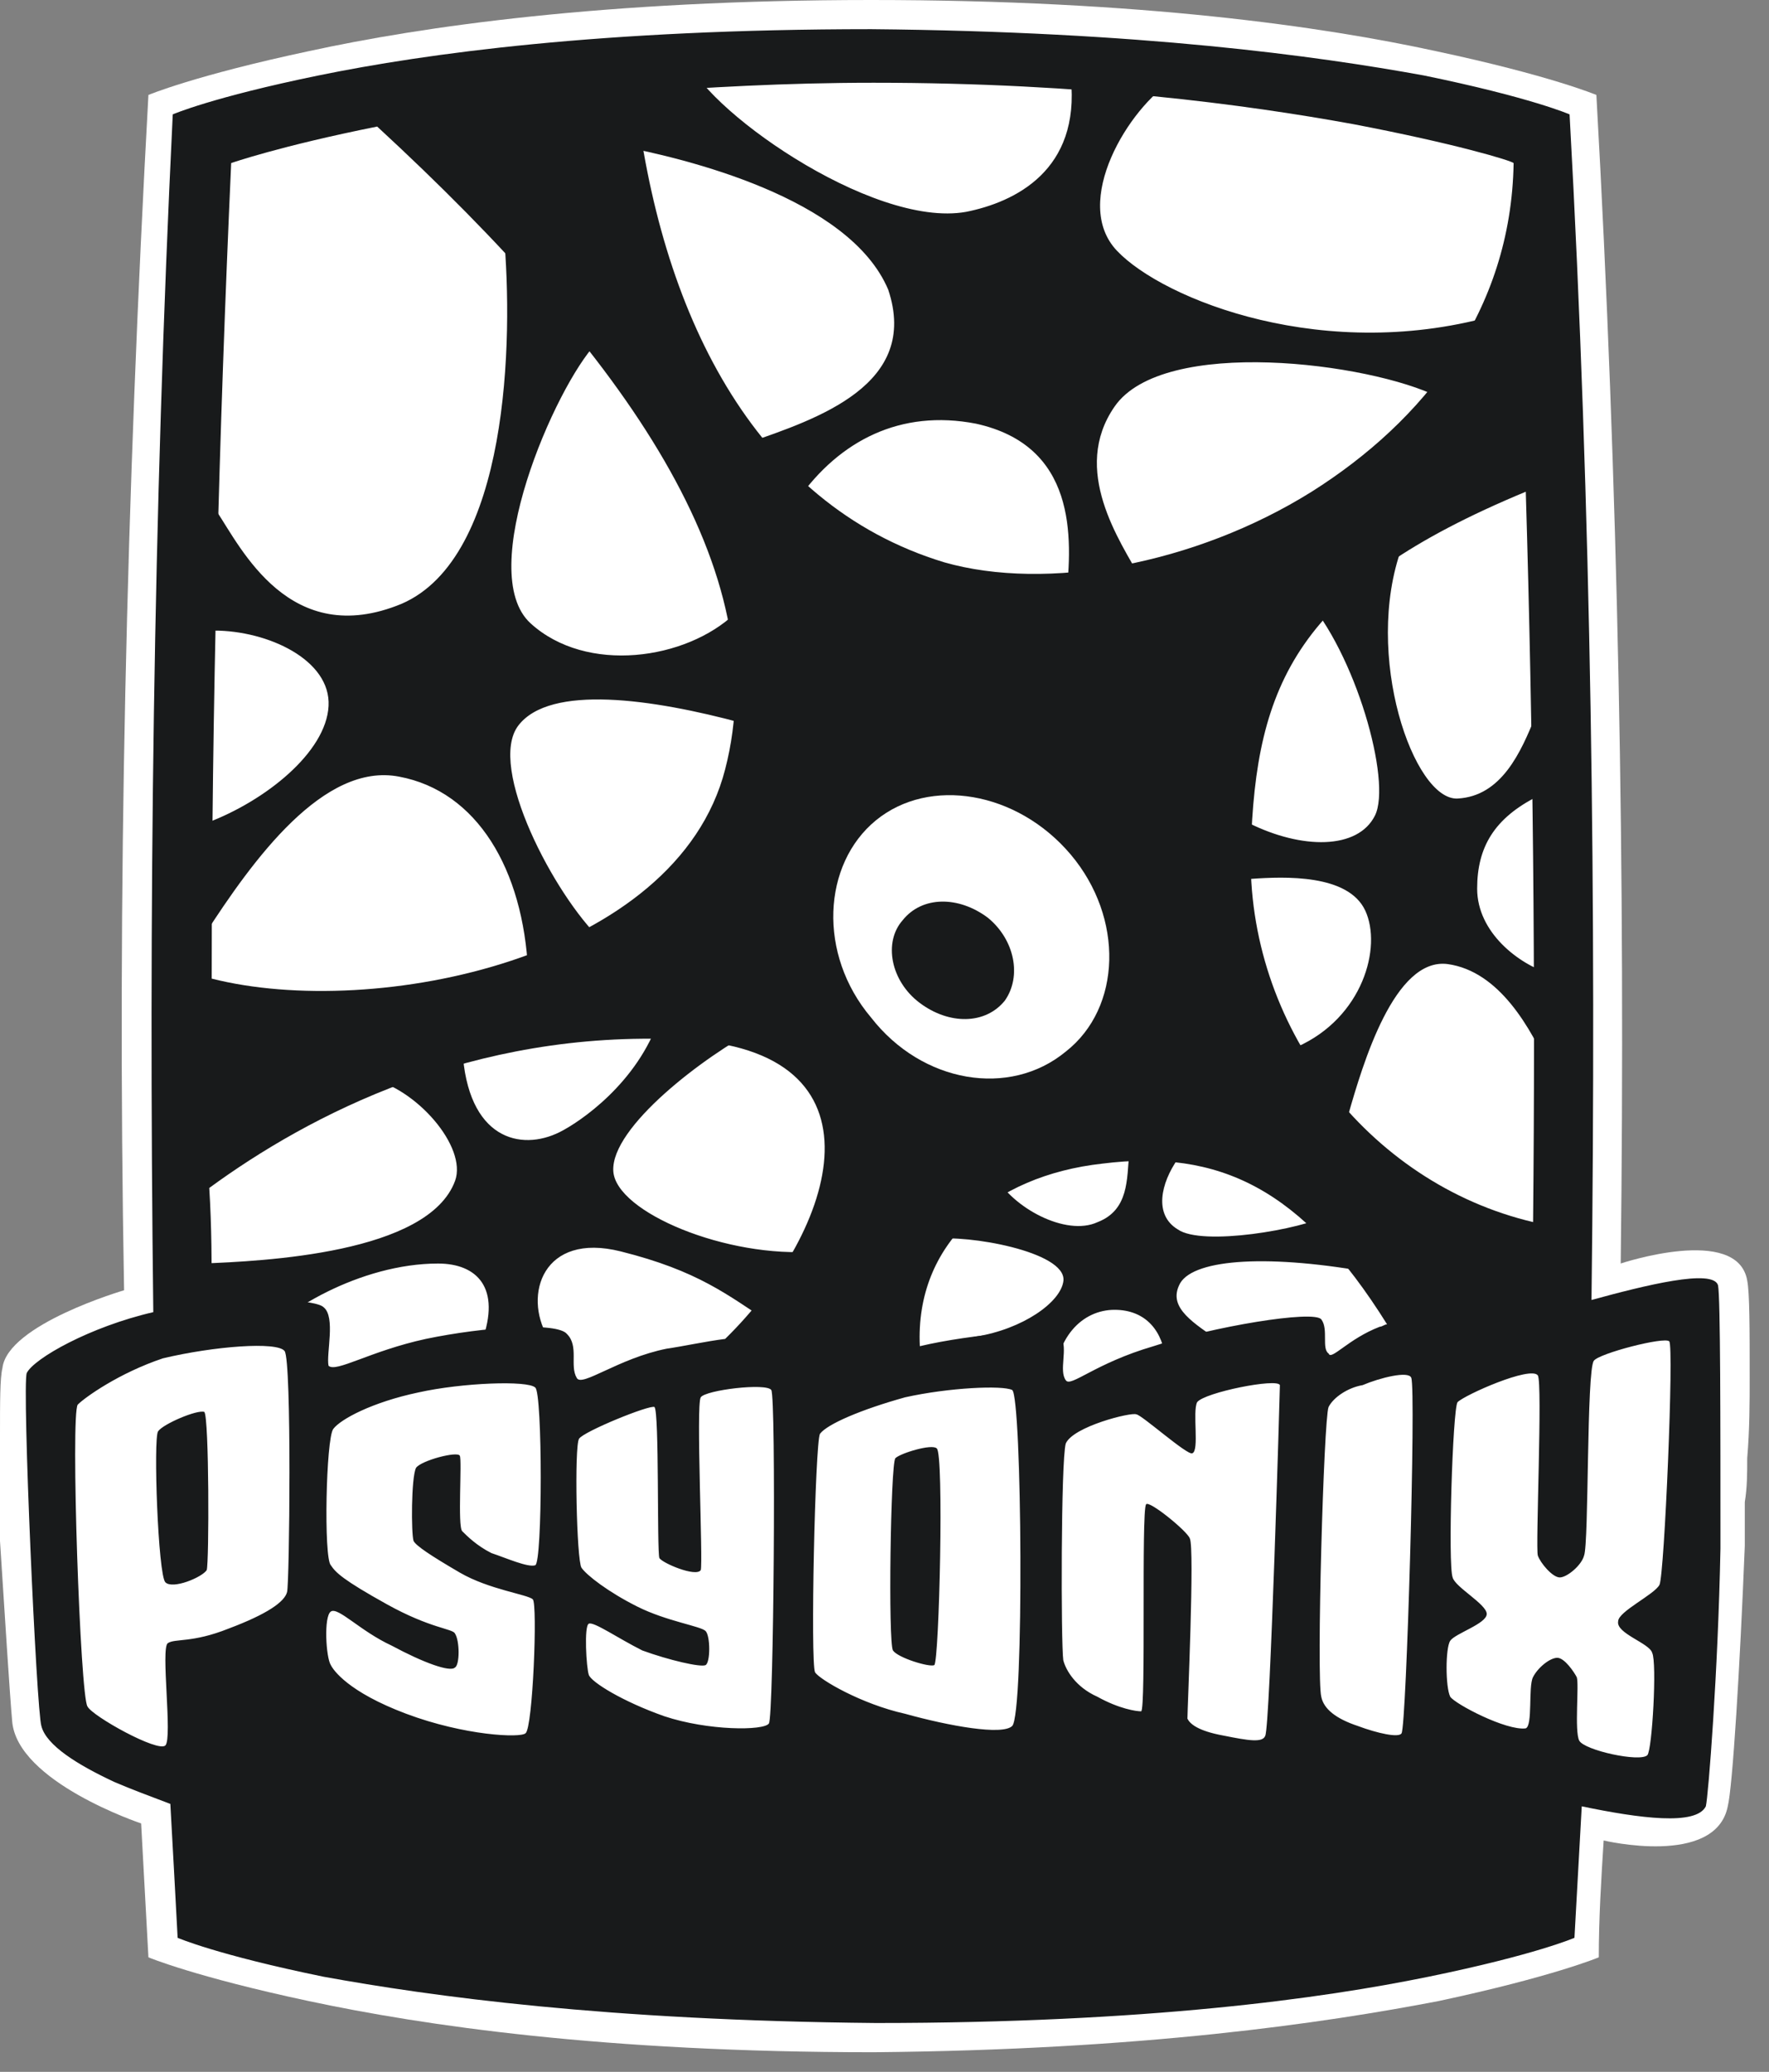 <svg xmlns="http://www.w3.org/2000/svg" width="41" height="48" viewBox="0 0 41 48" fill="none"><rect x="0" y="0" width="41" height="48" fill="#808080" stroke="none"/><g clip-path="url(#clip0_5008_27478)"><path fill-rule="evenodd" clip-rule="evenodd" d="M3.44 45.346C3.384 44.331 3.328 43.315 3.271 42.244C3.271 42.244 0.395 41.285 0.282 39.875C0.226 39.255 0.113 37.45 0 35.701V33.22C0 32.486 -1.18837e-06 31.922 0.056 31.697C0.169 30.682 2.876 29.892 2.876 29.892C2.707 20.642 2.933 11.393 3.44 2.2C3.44 2.2 4.512 1.748 7.163 1.184C9.757 0.62 13.987 0 20.191 0C26.452 0 30.682 0.62 33.276 1.184C35.927 1.748 36.999 2.2 36.999 2.2C37.506 11.224 37.675 20.248 37.563 29.272C37.563 29.272 40.27 28.369 40.495 29.666C40.552 29.948 40.552 30.794 40.552 31.922C40.552 32.486 40.552 33.107 40.495 33.784C40.495 34.122 40.495 34.461 40.439 34.799V35.814C40.326 38.634 40.157 41.398 40.044 41.849C39.762 43.259 37.168 42.639 37.168 42.639C37.111 43.541 37.055 44.443 37.055 45.346C37.055 45.346 35.983 45.797 33.333 46.361C30.682 46.869 26.508 47.489 20.248 47.545C13.987 47.545 9.814 46.925 7.163 46.361C4.512 45.797 3.44 45.346 3.44 45.346Z" fill="white"></path><path fill-rule="evenodd" clip-rule="evenodd" d="M4.398 37.336C14.945 37.787 25.436 37.787 35.983 37.336C35.926 39.705 35.813 42.017 35.701 44.386C35.701 44.386 34.742 44.781 32.317 45.288C29.891 45.683 26.056 46.247 20.191 46.247C14.381 46.247 10.49 45.683 8.064 45.232C5.639 44.781 4.68 44.33 4.68 44.33C4.568 42.017 4.511 39.705 4.398 37.336Z" fill="#181A1B"></path><path fill-rule="evenodd" clip-rule="evenodd" d="M8.574 24.987C9.646 25.212 10.83 26.566 10.548 27.355C9.928 29.047 6.092 29.217 4.682 29.273C3.949 29.329 4.795 32.883 5.98 31.134C6.487 30.401 8.348 29.273 10.153 29.273C11.056 29.273 11.62 29.837 11.168 31.078C10.492 32.883 13.312 32.037 12.691 30.965C12.127 30.006 12.578 28.54 14.383 28.991C16.188 29.442 16.865 30.006 17.824 30.627C18.726 31.247 20.418 28.878 18.895 28.991C16.865 29.16 14.271 28.089 14.214 27.13C14.158 26.115 16.301 24.479 17.598 23.802C18.952 23.125 15.624 22.561 15.286 23.577C14.778 25.099 13.425 26.002 12.973 26.227C12.071 26.679 10.83 26.397 10.717 24.31C10.717 22.166 7.897 24.817 8.574 24.987ZM21.659 28.709C22.392 28.596 24.704 28.991 24.648 29.668C24.592 30.175 23.689 30.796 22.618 30.965C21.49 31.191 24.422 33.108 24.422 32.206C24.422 30.965 25.099 30.345 25.832 30.345C26.566 30.345 26.96 30.852 27.017 31.529C27.073 32.093 28.765 31.36 28.201 31.021C27.524 30.57 27.073 30.232 27.355 29.724C27.694 29.16 29.442 29.047 31.867 29.499C34.292 30.006 31.416 27.863 30.796 28.145C30.175 28.483 27.863 28.878 27.299 28.483C26.735 28.145 26.904 27.412 27.299 26.848C27.694 26.284 26.227 26.171 26.171 26.735C26.114 27.299 26.171 28.032 25.438 28.314C24.704 28.653 23.464 27.976 23.069 27.243C22.561 26.622 20.926 28.822 21.659 28.709ZM28.991 20.362C29.78 20.305 31.247 20.249 31.642 21.095C32.036 21.941 31.585 23.577 30.062 24.253C28.483 24.93 30.965 26.961 31.247 25.833C31.585 24.648 32.319 22.166 33.559 22.336C34.744 22.505 35.477 23.802 35.928 24.817C36.379 25.833 36.605 22.787 35.928 22.561C35.195 22.336 34.236 21.602 34.236 20.587C34.236 19.628 34.631 18.952 35.646 18.444C36.943 17.824 35.928 15.737 35.59 16.583C35.251 17.429 34.8 18.444 33.785 18.5C32.77 18.557 31.585 15.173 32.488 12.691C33.334 10.435 29.047 12.466 30.232 13.819C31.416 15.117 32.262 18.106 31.867 18.895C31.473 19.685 30.175 19.685 28.934 19.064C27.694 18.444 28.201 20.418 28.991 20.362ZM27.186 1.862C26.171 2.483 24.817 4.683 25.889 5.811C26.96 6.939 30.739 8.461 34.744 7.277C38.748 6.093 34.913 9.984 33.334 9.195C31.755 8.405 26.96 7.785 25.832 9.42C24.817 10.886 25.945 12.522 26.453 13.425C26.96 14.271 24.535 15.399 24.704 13.876C24.874 12.409 24.93 10.322 22.618 9.815C20.869 9.477 19.459 10.21 18.5 11.563C17.542 12.917 15.681 10.774 17.316 10.266C18.952 9.702 21.32 8.913 20.587 6.713C19.685 4.57 15.85 3.667 14.383 3.385C13.255 3.16 15.737 0.678 15.906 1.298C16.188 2.426 20.192 5.303 22.392 4.908C23.52 4.683 25.043 3.949 24.817 1.806C24.704 1.186 27.976 1.355 27.186 1.862ZM11.676 5.416C11.902 7.897 11.789 12.917 9.307 13.989C6.713 15.06 5.585 12.691 5.021 11.845C4.457 10.943 3.724 14.609 4.964 14.609C6.205 14.609 7.672 15.286 7.615 16.357C7.559 17.429 6.149 18.557 4.795 19.064C3.442 19.572 3.611 23.407 4.739 21.659C5.867 19.91 7.502 17.654 9.251 17.993C11.056 18.331 12.127 20.136 12.24 22.505C12.409 24.93 15.004 22.787 13.932 21.772C12.86 20.756 11.281 17.767 12.014 16.808C12.748 15.85 15.117 16.188 17.203 16.752C19.346 17.372 18.218 13.143 17.034 14.214C15.906 15.286 13.594 15.624 12.296 14.44C10.999 13.255 12.86 8.969 13.819 7.954C15.004 6.713 11.394 2.934 11.676 5.416Z" fill="#181A1B"></path><path fill-rule="evenodd" clip-rule="evenodd" d="M39.819 29.778C39.706 29.384 38.127 29.778 36.886 30.117C36.998 20.98 36.886 11.843 36.378 2.65C36.378 2.65 35.476 2.255 32.994 1.747C30.512 1.296 26.452 0.732 20.191 0.676C13.931 0.676 9.87 1.24 7.388 1.747C4.907 2.255 4.004 2.65 4.004 2.65C3.553 11.899 3.44 21.149 3.553 30.399C2.087 30.737 0.79 31.47 0.62 31.809C0.508 32.091 0.846 39.648 0.959 39.987C1.072 40.438 1.805 40.889 2.651 41.284C3.046 41.453 3.497 41.622 3.948 41.792C4.004 42.807 4.061 43.822 4.117 44.894C4.117 44.894 5.02 45.288 7.501 45.796C9.983 46.247 14.044 46.811 20.304 46.868C26.564 46.868 30.625 46.304 33.107 45.796C35.589 45.288 36.491 44.894 36.491 44.894C36.547 43.878 36.604 42.863 36.66 41.848C38.014 42.13 39.311 42.299 39.536 41.848C39.593 41.622 39.819 38.746 39.875 35.87C39.875 32.937 39.875 30.06 39.819 29.778ZM30.625 30.568C30.456 30.342 28.087 30.737 26.734 31.188C25.38 31.583 24.816 32.147 24.703 31.978C24.534 31.752 24.76 31.245 24.59 30.963C24.478 30.737 22.504 30.906 21.319 31.188C21.206 28.82 23.011 27.24 25.549 26.958C28.256 26.62 30.174 27.522 32.148 30.681C32.092 30.681 32.035 30.737 31.979 30.737C31.246 31.019 30.851 31.527 30.794 31.358C30.625 31.245 30.794 30.794 30.625 30.568ZM7.501 30.286C7.332 30.117 6.148 30.06 4.907 30.173C4.907 29.271 4.907 28.425 4.85 27.522C7.163 25.83 10.942 23.856 15.792 24.082C20.699 24.308 19.402 28.481 16.807 31.019C16.356 31.076 15.848 31.188 15.454 31.245C14.326 31.47 13.48 32.147 13.367 31.922C13.198 31.64 13.423 31.188 13.141 30.906C12.916 30.624 11.224 30.737 9.87 31.019C8.573 31.301 7.783 31.809 7.614 31.64C7.558 31.358 7.783 30.512 7.501 30.286ZM35.363 11.392C35.532 17.032 35.589 22.672 35.532 28.312C31.697 27.41 28.877 23.744 28.99 19.683C29.102 15.848 30.061 13.591 35.363 11.392ZM31.358 2.875C33.727 3.327 35.025 3.721 35.081 3.778C35.025 7.218 32.994 9.756 30.4 11.392C27.692 13.084 24.252 13.704 21.883 13.027C17.428 11.674 15.284 7.162 14.72 2.142C16.356 2.029 18.161 1.917 20.248 1.917C25.154 1.917 28.877 2.424 31.358 2.875ZM8.742 2.932C14.551 8.29 17.992 13.253 16.807 17.822C15.679 22.221 8.686 23.631 4.907 22.672C4.907 16.355 5.076 10.038 5.358 3.778C5.358 3.778 6.486 3.383 8.742 2.932ZM31.358 44.612C28.877 45.063 25.154 45.57 20.248 45.57C15.284 45.57 11.618 45.063 9.137 44.612C6.655 44.16 5.414 43.709 5.414 43.709C5.358 42.186 5.302 40.664 5.245 39.141C6.035 38.915 6.542 38.351 6.655 38.633C6.768 38.915 6.655 39.31 6.824 39.592C7.05 39.818 8.234 40.551 10.152 41.002C12.07 41.453 13.31 41.453 13.48 41.228C13.705 41.002 13.48 40.382 13.592 40.1C13.705 39.874 14.156 40.551 15.454 40.833C16.751 41.115 18.499 41.228 18.725 40.946C18.95 40.72 18.781 40.325 18.894 40.1C18.95 39.874 19.74 40.494 21.094 40.833C22.504 41.228 24.308 41.228 24.478 41.002C24.703 40.776 24.534 40.325 24.647 40.156C24.76 39.93 25.493 40.607 26.846 41.002C28.256 41.397 30.118 41.679 30.343 41.453C30.569 41.228 30.456 40.889 30.512 40.72C30.569 40.494 30.907 40.833 31.64 41.115C32.43 41.397 33.333 41.622 33.502 41.397C33.671 41.171 33.558 41.002 33.671 40.72C33.727 40.494 34.122 41.002 35.25 41.397C35.194 42.13 35.194 42.92 35.137 43.653C35.081 43.709 33.84 44.16 31.358 44.612Z" fill="#181A1B"></path><path fill-rule="evenodd" clip-rule="evenodd" d="M24.814 19.795C26.054 21.262 25.998 23.348 24.701 24.363C23.403 25.435 21.373 25.097 20.189 23.574C18.948 22.108 19.061 20.021 20.301 19.005C21.542 17.99 23.573 18.329 24.814 19.795ZM20.922 21.318C21.373 20.754 22.219 20.754 22.896 21.262C23.516 21.769 23.685 22.615 23.291 23.179C22.839 23.743 21.993 23.743 21.317 23.235C20.64 22.728 20.471 21.826 20.922 21.318Z" fill="white"></path><path fill-rule="evenodd" clip-rule="evenodd" d="M1.802 32.541C1.633 32.767 1.859 39.309 2.028 39.535C2.141 39.76 3.663 40.606 3.833 40.437C4.002 40.268 3.72 38.181 3.889 38.068C4.058 37.955 4.453 38.068 5.299 37.73C6.201 37.391 6.596 37.109 6.653 36.884C6.709 36.715 6.765 31.526 6.596 31.3C6.427 31.075 4.961 31.187 3.776 31.469C2.761 31.808 1.971 32.372 1.802 32.541ZM3.663 33.161C3.551 33.331 3.663 36.489 3.833 36.658C4.002 36.827 4.679 36.545 4.791 36.376C4.848 36.207 4.848 32.823 4.735 32.71C4.566 32.654 3.776 32.992 3.663 33.161ZM7.724 33.105C7.555 33.331 7.499 36.094 7.668 36.263C7.781 36.433 7.95 36.602 8.965 37.166C9.98 37.73 10.488 37.73 10.544 37.843C10.657 38.012 10.657 38.576 10.544 38.632C10.431 38.745 9.811 38.519 9.078 38.125C8.345 37.786 7.837 37.222 7.668 37.335C7.499 37.448 7.555 38.407 7.668 38.576C7.724 38.689 8.063 39.196 9.416 39.704C10.77 40.211 12.067 40.268 12.18 40.155C12.349 40.042 12.462 37.166 12.349 37.053C12.236 36.94 11.334 36.827 10.657 36.433C9.98 36.038 9.642 35.812 9.585 35.699C9.529 35.53 9.529 34.233 9.642 34.007C9.755 33.838 10.601 33.613 10.657 33.725C10.713 33.838 10.601 35.361 10.713 35.474C10.826 35.587 11.052 35.812 11.39 35.981C11.729 36.094 12.236 36.32 12.405 36.263C12.575 36.207 12.575 32.259 12.405 32.146C12.236 31.977 10.713 32.033 9.698 32.259C8.627 32.485 7.893 32.879 7.724 33.105ZM13.421 33.331C13.308 33.5 13.364 36.151 13.477 36.32C13.59 36.489 14.097 36.884 14.774 37.222C15.451 37.561 16.241 37.673 16.353 37.786C16.466 37.899 16.466 38.519 16.353 38.576C16.241 38.632 15.507 38.463 14.887 38.237C14.323 37.955 13.759 37.561 13.646 37.617C13.533 37.673 13.59 38.632 13.646 38.801C13.703 38.971 14.436 39.422 15.395 39.76C16.41 40.099 17.707 40.099 17.82 39.929C17.933 39.817 17.989 32.372 17.876 32.203C17.763 32.033 16.353 32.203 16.241 32.372C16.128 32.541 16.297 36.207 16.241 36.376C16.128 36.545 15.338 36.207 15.282 36.094C15.225 35.925 15.282 32.71 15.169 32.597C15.056 32.541 13.533 33.161 13.421 33.331ZM19.004 33.218C18.891 33.443 18.779 38.519 18.891 38.745C19.004 38.914 19.963 39.478 20.978 39.704C21.993 39.986 23.234 40.211 23.46 39.986C23.742 39.704 23.685 32.372 23.46 32.203C23.234 32.09 21.993 32.146 20.978 32.372C19.963 32.654 19.173 32.992 19.004 33.218ZM20.753 33.782C20.64 33.895 20.583 38.068 20.696 38.237C20.809 38.407 21.542 38.632 21.655 38.576C21.768 38.463 21.881 33.669 21.711 33.556C21.599 33.443 20.865 33.669 20.753 33.782ZM24.701 33.443C24.588 33.838 24.588 38.068 24.644 38.463C24.701 38.689 24.926 39.083 25.434 39.309C25.941 39.591 26.336 39.647 26.449 39.647C26.562 39.591 26.449 35.023 26.562 34.853C26.618 34.741 27.521 35.474 27.577 35.643C27.69 35.869 27.521 39.591 27.521 39.817C27.577 39.929 27.746 40.099 28.367 40.211C28.931 40.324 29.269 40.381 29.325 40.211C29.438 39.986 29.664 32.203 29.664 32.09C29.607 31.921 27.915 32.259 27.746 32.485C27.633 32.71 27.803 33.613 27.633 33.669C27.521 33.725 26.449 32.767 26.336 32.767C26.223 32.71 24.87 33.049 24.701 33.443ZM30.792 32.597C30.679 32.879 30.51 38.858 30.623 39.309C30.679 39.591 30.961 39.817 31.469 39.986C31.92 40.155 32.427 40.268 32.484 40.155C32.597 39.986 32.822 32.203 32.709 31.921C32.653 31.751 31.976 31.921 31.581 32.09C31.243 32.146 30.905 32.372 30.792 32.597ZM33.781 32.485C33.668 32.654 33.555 36.263 33.668 36.545C33.725 36.771 34.458 37.166 34.458 37.391C34.458 37.617 33.725 37.843 33.612 38.012C33.499 38.181 33.499 39.083 33.612 39.309C33.725 39.478 34.909 40.099 35.36 40.042C35.529 39.986 35.417 39.083 35.529 38.858C35.642 38.632 35.924 38.407 36.093 38.407C36.263 38.407 36.488 38.745 36.545 38.858C36.601 39.027 36.488 40.099 36.601 40.324C36.714 40.55 38.011 40.832 38.18 40.663C38.293 40.55 38.406 38.519 38.293 38.294C38.237 38.068 37.447 37.843 37.504 37.561C37.504 37.335 38.349 36.94 38.462 36.715C38.575 36.489 38.801 31.187 38.688 31.075C38.575 30.962 37.052 31.357 36.94 31.526C36.77 31.751 36.827 35.756 36.714 36.038C36.657 36.263 36.319 36.545 36.15 36.545C35.981 36.545 35.699 36.207 35.642 36.038C35.586 35.869 35.755 32.033 35.642 31.864C35.473 31.639 33.95 32.315 33.781 32.485Z" fill="white"></path></g><defs><clipPath id="clip0_5008_27478"><rect width="41" height="48" fill="white"></rect></clipPath></defs></svg>